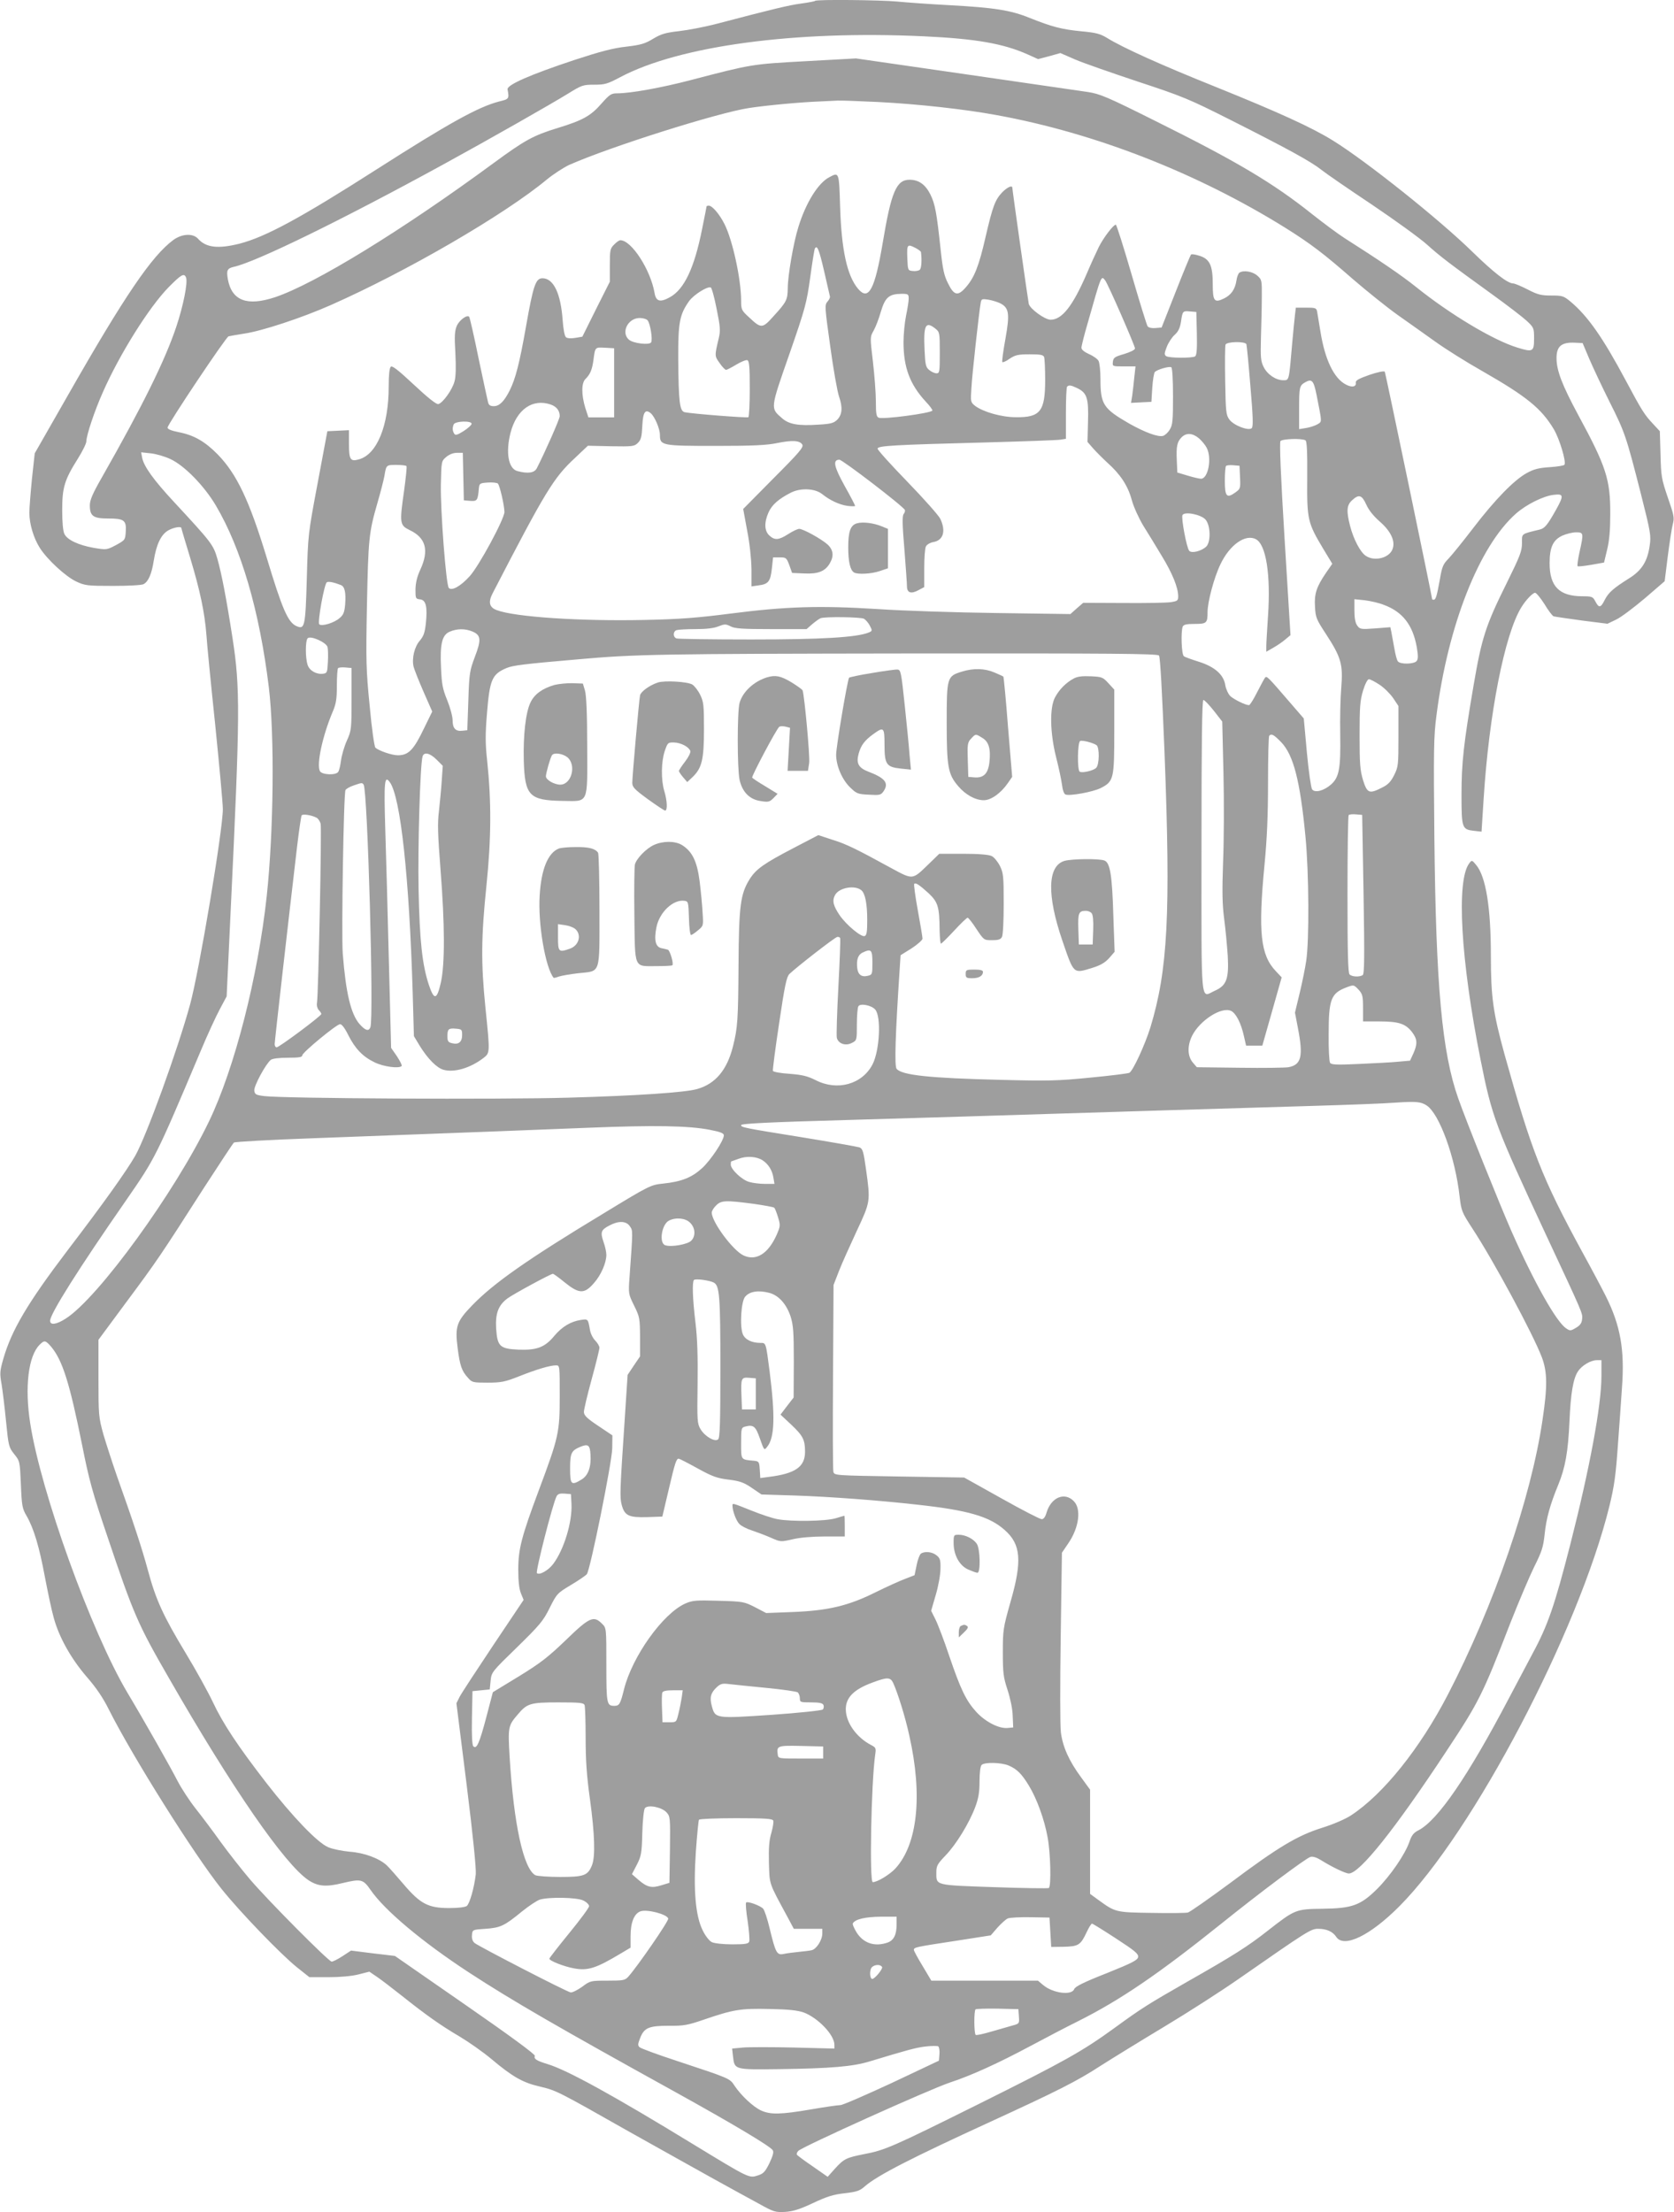 <?xml version="1.0" standalone="no"?>
<!DOCTYPE svg PUBLIC "-//W3C//DTD SVG 20010904//EN"
 "http://www.w3.org/TR/2001/REC-SVG-20010904/DTD/svg10.dtd">
<svg version="1.0" xmlns="http://www.w3.org/2000/svg"
 width="969pt" height="1280pt" viewBox="0 0 969 1280"
 preserveAspectRatio="xMidYMid meet">
<g transform="translate(0,1280) scale(0.1,-0.1)"
fill="#9e9e9e" stroke="none">
<path d="M4718 12795 c-2 -3 -40 -10 -84 -16 -71 -10 -147 -28 -498 -120 -60
-15 -152 -33 -204 -39 -79 -9 -104 -16 -151 -44 -47 -29 -72 -36 -156 -46 -75
-8 -150 -28 -300 -77 -256 -85 -391 -144 -387 -170 10 -55 9 -56 -48 -70 -121
-31 -292 -126 -710 -393 -441 -282 -643 -391 -794 -430 -124 -31 -194 -23
-240 29 -29 32 -92 29 -142 -7 -124 -91 -282 -322 -612 -901 l-191 -334 -16
-147 c-8 -81 -15 -169 -15 -197 0 -64 24 -146 61 -204 43 -67 149 -165 211
-194 49 -23 64 -25 211 -25 90 0 167 4 178 10 28 15 47 59 59 136 15 93 41
149 82 174 30 18 78 27 78 14 0 -3 23 -80 51 -172 57 -189 84 -316 94 -447 3
-49 26 -284 51 -521 24 -237 44 -455 44 -485 0 -123 -137 -939 -190 -1132 -74
-269 -253 -761 -317 -874 -52 -90 -182 -273 -390 -545 -234 -308 -326 -464
-374 -631 -20 -70 -21 -84 -10 -145 6 -37 18 -134 26 -216 14 -142 16 -150 47
-189 33 -41 33 -42 39 -177 5 -123 8 -139 33 -181 42 -73 74 -181 106 -354 17
-88 39 -194 51 -235 31 -114 100 -236 190 -341 56 -64 96 -123 130 -192 137
-272 494 -840 652 -1037 109 -136 342 -377 435 -452 l73 -58 110 0 c68 0 134
6 174 16 l63 16 47 -32 c25 -17 90 -67 143 -109 137 -109 223 -170 332 -234
52 -31 135 -89 184 -130 121 -102 182 -137 278 -159 100 -24 100 -24 522 -263
188 -105 411 -230 496 -277 85 -47 198 -109 250 -137 90 -50 98 -52 155 -49
46 3 84 15 161 51 80 38 119 50 184 57 69 8 87 14 115 39 73 64 273 166 727
374 392 180 500 234 643 327 66 42 230 143 365 224 135 81 328 205 430 276
398 277 418 290 460 290 49 0 85 -16 105 -47 44 -66 196 7 365 177 427 428
1037 1590 1216 2315 28 115 37 178 49 350 9 116 19 268 24 338 16 218 -9 359
-95 530 -20 40 -81 155 -136 255 -232 426 -292 580 -448 1138 -67 243 -80 334
-80 574 0 280 -29 458 -85 525 -24 29 -25 30 -40 10 -76 -98 -50 -559 65
-1135 66 -332 86 -385 377 -1010 218 -467 215 -458 211 -493 -2 -23 -12 -36
-36 -50 -30 -18 -34 -18 -56 -3 -56 36 -186 266 -318 565 -66 150 -262 637
-307 766 -94 266 -129 649 -138 1505 -5 507 -4 591 12 710 66 520 247 980 460
1168 60 53 160 103 220 109 56 7 58 -4 13 -85 -50 -89 -66 -109 -95 -116 -110
-27 -103 -21 -103 -79 0 -46 -11 -74 -89 -232 -121 -244 -144 -315 -191 -590
-58 -340 -70 -448 -70 -634 0 -192 3 -200 71 -208 l45 -5 12 188 c31 493 122
956 219 1111 25 41 65 83 79 83 7 0 31 -29 54 -65 22 -37 46 -68 53 -71 7 -2
80 -13 162 -24 l150 -19 50 24 c28 13 102 69 166 123 l115 99 18 144 c10 79
23 163 29 186 10 38 7 51 -29 155 -36 106 -39 121 -42 248 l-4 135 -37 40
c-52 55 -66 77 -161 255 -132 247 -219 371 -318 454 -41 34 -48 36 -112 36
-59 0 -79 5 -137 35 -37 19 -75 35 -84 35 -32 0 -114 64 -237 184 -189 185
-610 521 -805 642 -122 76 -317 165 -687 314 -304 122 -529 223 -621 280 -41
25 -65 31 -151 39 -113 11 -169 26 -297 77 -110 45 -207 60 -466 74 -115 6
-251 16 -302 21 -95 9 -466 13 -475 4z m628 -205 c302 -14 462 -42 603 -105
l60 -27 65 17 64 18 85 -37 c46 -20 210 -77 363 -128 261 -86 295 -100 539
-223 329 -166 464 -240 523 -287 26 -21 157 -111 292 -201 135 -91 279 -195
320 -232 78 -70 128 -108 380 -290 83 -60 172 -128 196 -150 43 -40 44 -43 44
-104 0 -76 -7 -80 -97 -52 -138 42 -389 192 -588 352 -81 65 -213 155 -410
280 -38 24 -124 88 -191 141 -226 180 -435 304 -904 537 -284 142 -323 158
-395 169 -44 6 -363 53 -710 103 l-630 91 -290 -16 c-313 -17 -313 -17 -665
-109 -172 -45 -350 -77 -427 -77 -35 0 -44 -6 -92 -60 -61 -70 -107 -96 -251
-140 -144 -44 -192 -71 -372 -203 -532 -391 -1036 -700 -1267 -777 -161 -53
-249 -20 -272 104 -9 52 -4 63 34 72 126 27 622 269 1212 592 267 146 622 348
726 412 76 47 84 50 149 50 61 0 76 4 151 44 343 181 1011 271 1755 236z
m-266 -380 c235 -12 505 -42 689 -76 571 -104 1161 -335 1671 -652 147 -92
223 -150 390 -296 80 -69 197 -163 260 -208 63 -44 162 -115 220 -156 57 -41
178 -117 270 -169 257 -147 342 -216 414 -336 33 -55 73 -188 62 -206 -3 -5
-41 -11 -85 -14 -62 -4 -92 -11 -133 -34 -72 -39 -183 -152 -310 -318 -59 -77
-123 -156 -143 -177 -31 -31 -38 -47 -50 -119 -18 -99 -24 -119 -36 -119 -5 0
-9 1 -9 3 0 14 -270 1309 -274 1316 -4 6 -42 -2 -89 -18 -62 -22 -81 -32 -79
-45 4 -24 -22 -30 -57 -11 -69 35 -121 143 -147 303 -9 53 -18 107 -20 120 -4
20 -10 22 -64 22 l-59 0 -5 -42 c-3 -24 -10 -97 -16 -163 -19 -221 -17 -215
-52 -215 -43 0 -93 34 -114 78 -16 32 -18 55 -15 167 2 72 5 177 5 233 1 102
0 104 -27 128 -28 24 -80 32 -103 16 -6 -4 -14 -24 -17 -46 -8 -51 -31 -83
-72 -103 -56 -27 -65 -16 -65 84 0 109 -18 146 -80 164 -22 7 -43 10 -46 6 -3
-3 -43 -99 -88 -214 l-82 -208 -35 -3 c-21 -2 -40 2 -46 10 -5 7 -47 142 -93
301 -46 158 -87 287 -91 287 -14 0 -70 -73 -98 -128 -15 -31 -48 -102 -71
-157 -81 -187 -143 -265 -209 -265 -34 1 -119 63 -126 92 -5 24 -95 658 -95
671 0 17 -28 5 -58 -25 -42 -44 -56 -82 -97 -259 -38 -167 -65 -236 -115 -292
-45 -52 -68 -47 -102 23 -23 44 -31 82 -43 195 -23 215 -32 264 -59 319 -29
58 -67 86 -121 86 -76 0 -106 -69 -155 -363 -46 -273 -82 -340 -143 -268 -64
76 -96 225 -104 474 -6 203 -6 202 -62 172 -65 -33 -137 -149 -180 -290 -28
-89 -61 -280 -61 -353 -1 -67 -7 -79 -82 -161 -65 -73 -72 -73 -142 -7 -44 40
-46 45 -46 97 0 122 -49 349 -96 442 -29 58 -71 107 -91 107 -7 0 -13 -2 -13
-4 0 -3 -12 -62 -26 -132 -45 -225 -103 -347 -185 -393 -57 -32 -82 -26 -90
24 -24 136 -134 305 -198 305 -7 0 -23 -11 -36 -25 -23 -22 -25 -32 -25 -120
l0 -95 -80 -159 -79 -159 -41 -7 c-25 -4 -46 -3 -54 4 -8 7 -15 45 -19 98 -11
156 -53 243 -117 243 -39 0 -53 -40 -95 -278 -38 -216 -61 -304 -95 -372 -32
-63 -59 -90 -92 -90 -20 0 -29 6 -33 23 -3 12 -28 127 -55 255 -26 129 -51
236 -54 239 -13 14 -58 -20 -72 -53 -12 -28 -14 -60 -8 -157 4 -81 3 -136 -5
-164 -13 -49 -69 -126 -94 -131 -12 -2 -62 38 -141 112 -93 87 -126 112 -134
104 -8 -8 -12 -50 -12 -115 0 -226 -68 -393 -173 -421 -49 -14 -57 -1 -57 90
l0 79 -62 -3 -63 -3 -56 -299 c-56 -298 -56 -299 -63 -555 -8 -280 -12 -295
-61 -273 -48 22 -81 97 -170 392 -102 335 -174 487 -285 601 -74 75 -138 112
-228 129 -40 8 -62 17 -62 26 0 19 338 524 353 528 7 2 48 9 92 16 102 15 333
91 500 165 439 194 1004 522 1250 726 39 32 98 70 130 85 240 106 858 301
1040 329 105 16 301 34 410 38 39 2 86 4 105 5 19 1 123 -3 230 -8z m220 -845
c17 -9 30 -19 31 -23 6 -46 3 -95 -7 -103 -7 -6 -25 -9 -41 -7 -28 3 -28 4
-31 76 -3 78 0 82 48 57z m-530 -132 c17 -76 33 -142 34 -148 2 -5 -4 -19 -14
-30 -17 -19 -16 -31 16 -260 18 -132 41 -262 51 -290 22 -64 18 -104 -11 -134
-20 -19 -37 -24 -108 -28 -118 -8 -172 2 -212 38 -67 58 -68 52 43 369 93 268
100 295 121 445 12 88 24 163 27 167 13 22 24 -4 53 -129z m-3693 -39 c11 -29
-16 -163 -56 -283 -65 -195 -195 -458 -430 -871 -55 -96 -71 -133 -71 -164 0
-62 20 -76 105 -76 93 0 107 -10 103 -75 -3 -49 -4 -50 -57 -79 -53 -28 -54
-28 -128 -16 -89 16 -153 46 -170 80 -8 15 -13 68 -13 137 0 132 13 176 90
298 27 43 50 89 50 102 0 34 48 178 96 285 96 218 267 491 380 606 73 74 90
84 101 56z m5320 -16 c16 -19 173 -379 173 -394 0 -8 -26 -21 -62 -32 -55 -16
-63 -21 -66 -45 -3 -27 -3 -27 64 -27 l67 0 -7 -62 c-3 -35 -9 -82 -12 -106
l-7 -43 59 3 59 3 5 82 c3 45 10 86 15 91 16 15 84 34 95 27 6 -4 10 -69 10
-168 0 -141 -2 -166 -19 -193 -10 -17 -28 -33 -39 -36 -29 -8 -106 21 -195 71
-151 87 -167 111 -167 259 0 46 -5 92 -11 104 -6 11 -31 29 -55 39 -28 13 -44
26 -44 37 0 10 16 74 36 142 80 282 78 277 101 248z m-2249 -164 c21 -103 23
-126 13 -169 -25 -105 -25 -104 4 -145 15 -22 32 -40 38 -40 5 0 32 14 60 31
27 16 56 28 63 25 11 -4 14 -38 14 -165 0 -88 -4 -162 -8 -165 -9 -5 -328 20
-369 29 -29 7 -35 60 -37 308 -1 212 8 257 63 335 27 37 105 86 125 79 6 -2
21 -57 34 -123z m1112 58 c0 -15 -7 -59 -15 -97 -8 -39 -15 -108 -15 -155 0
-146 37 -244 128 -343 25 -26 42 -50 39 -53 -16 -16 -283 -51 -310 -41 -14 5
-17 22 -17 94 0 48 -8 152 -17 230 -17 142 -17 143 4 180 12 21 31 71 42 110
25 83 47 102 119 103 39 0 42 -2 42 -28z m530 -27 c51 -26 56 -60 30 -205 -13
-71 -21 -132 -18 -135 3 -3 23 5 43 20 32 21 49 25 115 25 62 0 79 -3 84 -16
3 -9 6 -68 6 -132 0 -182 -28 -218 -170 -216 -83 0 -190 31 -236 66 -26 21
-26 24 -21 102 4 79 45 447 54 495 4 21 7 23 45 17 22 -4 52 -13 68 -21z
m1138 -174 c2 -93 -1 -126 -10 -133 -18 -11 -149 -10 -167 1 -12 8 -12 16 3
54 9 24 30 56 46 70 21 19 30 39 36 74 9 63 10 65 52 61 l37 -3 3 -124z
m-3179 75 c15 -18 30 -111 20 -127 -10 -17 -105 -6 -129 16 -47 42 -5 125 63
125 19 0 40 -6 46 -14z m1665 -47 c25 -20 26 -23 26 -140 0 -110 -1 -119 -19
-119 -10 0 -29 8 -42 19 -20 16 -23 29 -27 114 -7 146 5 171 62 126z m1801
-91 c2 -7 13 -116 23 -243 15 -173 17 -233 8 -242 -17 -18 -105 15 -130 50
-19 26 -21 44 -24 224 -2 107 -1 202 2 209 7 18 115 20 121 2z m1984 -83 c21
-49 74 -162 118 -250 89 -177 96 -198 182 -535 56 -222 59 -239 50 -299 -13
-90 -46 -142 -120 -188 -89 -56 -118 -81 -140 -124 -23 -47 -34 -48 -54 -9
-15 28 -19 30 -78 30 -131 1 -187 57 -187 191 0 93 20 135 74 160 23 10 58 19
79 19 44 0 45 -4 20 -115 -9 -41 -14 -78 -11 -81 3 -3 39 1 79 8 l74 13 18 75
c13 53 18 114 18 205 1 200 -23 275 -186 575 -93 173 -125 256 -125 328 0 69
29 93 108 89 l43 -2 38 -90z m-5644 -140 l0 -200 -75 0 -74 0 -18 55 c-23 76
-23 144 1 167 27 27 38 52 46 108 10 78 9 76 67 73 l53 -3 0 -200z m4066 -70
c32 -163 32 -153 7 -169 -13 -8 -42 -18 -65 -22 l-43 -7 0 119 c0 124 2 133
35 152 39 22 49 11 66 -73z m-1385 39 c56 -27 66 -58 62 -193 l-3 -118 34 -39
c19 -21 56 -58 82 -82 75 -67 118 -133 140 -214 11 -41 41 -106 66 -148 26
-41 74 -120 107 -175 62 -101 96 -185 96 -235 0 -25 -4 -28 -42 -34 -23 -4
-147 -6 -275 -5 l-233 1 -37 -32 -37 -33 -426 6 c-234 3 -544 13 -690 23 -337
21 -530 15 -850 -26 -195 -25 -297 -33 -500 -37 -370 -8 -751 17 -855 57 -43
16 -50 46 -23 98 305 589 352 667 476 782 l75 71 134 -3 c126 -2 135 -1 156
20 18 18 22 36 25 98 4 80 17 99 49 73 23 -20 53 -89 53 -126 0 -61 12 -63
323 -63 213 0 296 4 353 16 89 18 133 16 148 -8 9 -15 -15 -44 -166 -195
l-176 -178 23 -125 c15 -77 24 -163 25 -224 l0 -99 41 6 c57 7 69 23 77 98 l7
64 39 0 c36 0 39 -2 55 -45 l16 -45 70 -3 c80 -4 121 12 148 58 25 42 21 78
-12 109 -34 31 -141 91 -165 91 -8 0 -37 -13 -63 -30 -56 -36 -79 -37 -110 -8
-29 27 -30 76 -4 134 20 44 59 78 130 114 56 28 138 24 179 -8 46 -37 100 -62
147 -69 25 -3 45 -3 45 0 0 3 -27 56 -61 116 -62 112 -70 151 -30 151 18 0
373 -272 379 -291 2 -5 -1 -16 -7 -23 -9 -10 -8 -62 4 -202 8 -104 15 -201 15
-217 0 -37 24 -45 66 -22 l34 18 0 109 c0 60 4 117 10 127 5 10 25 22 45 25
56 11 71 64 38 134 -9 19 -95 116 -190 214 -95 98 -173 184 -173 192 0 17 91
22 625 36 220 6 415 13 433 16 l32 5 0 148 c0 81 3 151 7 154 10 10 22 9 59
-9z m-3047 -95 c33 -12 51 -35 51 -67 0 -16 -83 -204 -133 -302 -14 -26 -50
-32 -111 -16 -53 13 -70 107 -41 221 35 136 128 201 234 164z m-459 -111 c0
-7 -21 -26 -46 -42 -38 -24 -48 -26 -55 -15 -10 17 -11 32 -3 53 8 20 104 23
104 4z m4210 -84 c17 -15 37 -39 45 -55 31 -59 9 -179 -33 -179 -9 0 -44 8
-77 18 l-60 18 -3 69 c-4 83 2 109 28 135 27 27 63 25 100 -6z m617 -12 c8 -5
11 -67 10 -217 -2 -242 2 -259 93 -411 l52 -86 -36 -52 c-55 -81 -69 -121 -64
-197 3 -62 8 -73 65 -160 86 -132 98 -174 87 -307 -5 -59 -8 -181 -6 -272 3
-197 -6 -247 -53 -289 -42 -37 -94 -50 -110 -28 -6 9 -20 104 -30 213 l-18
197 -70 81 c-143 166 -144 167 -155 154 -5 -7 -26 -46 -46 -85 -20 -40 -41
-73 -46 -73 -21 0 -85 32 -108 52 -12 12 -25 40 -29 62 -9 62 -61 108 -153
137 -41 13 -81 27 -87 32 -14 10 -18 141 -7 171 5 12 21 16 69 16 70 0 75 5
75 68 0 60 38 202 75 278 54 113 145 176 205 144 59 -31 86 -206 70 -443 -5
-78 -10 -157 -10 -175 l0 -33 40 23 c23 13 54 34 70 48 l30 25 -34 555 c-23
375 -30 559 -24 568 11 13 125 17 145 4z m-6571 -108 c81 -37 196 -155 263
-268 148 -250 253 -611 307 -1051 34 -280 28 -839 -12 -1210 -51 -469 -186
-996 -334 -1303 -197 -410 -641 -1021 -829 -1141 -54 -35 -91 -40 -91 -13 0
40 166 303 440 697 170 246 171 247 430 860 39 94 90 204 112 245 l40 75 23
490 c55 1149 56 1293 11 1583 -36 233 -64 376 -88 460 -23 80 -34 94 -252 329
-117 126 -173 204 -183 254 l-6 32 55 -6 c31 -3 82 -18 114 -33z m1696 -101
l3 -138 37 -3 c40 -3 44 2 50 73 3 28 6 30 52 33 27 2 53 -1 58 -6 11 -11 37
-124 38 -164 0 -40 -147 -313 -202 -373 -52 -57 -102 -85 -120 -67 -16 16 -49
450 -46 600 3 133 3 134 31 158 18 15 41 24 62 24 l34 0 3 -137z m-329 60 c3
-5 -4 -69 -14 -143 -27 -188 -25 -199 32 -227 94 -44 114 -117 62 -229 -19
-41 -27 -76 -28 -114 0 -53 1 -55 27 -58 34 -4 43 -43 33 -140 -6 -53 -13 -73
-35 -99 -31 -35 -47 -103 -36 -150 4 -16 29 -80 57 -144 l51 -116 -46 -94
c-61 -128 -91 -159 -153 -159 -35 0 -110 26 -130 44 -6 6 -21 108 -33 241 -21
209 -22 262 -16 580 8 387 11 422 60 592 19 65 37 136 41 158 11 65 10 65 69
65 30 0 57 -3 59 -7z m4825 -65 c3 -64 2 -67 -28 -88 -49 -35 -60 -23 -60 68
0 43 3 82 7 86 4 4 23 6 43 4 l35 -3 3 -67z m731 -158 c14 -32 43 -67 77 -97
66 -57 93 -116 74 -162 -20 -50 -104 -71 -154 -37 -31 20 -71 95 -91 173 -22
85 -20 120 11 148 40 37 57 32 83 -25z m-931 -86 c30 -34 32 -132 3 -158 -28
-25 -83 -39 -97 -23 -15 16 -48 192 -39 207 13 22 107 3 133 -26z m-5005 -379
c23 -9 30 -44 25 -112 -4 -45 -10 -61 -32 -79 -31 -28 -104 -50 -118 -36 -11
11 29 234 44 243 10 6 40 0 81 -16z m6038 -115 c108 -40 167 -116 190 -244 9
-52 8 -70 -1 -81 -15 -18 -93 -20 -108 -2 -6 6 -15 41 -21 77 -7 36 -14 78
-17 93 l-6 28 -88 -7 c-84 -6 -88 -5 -104 17 -11 16 -16 44 -16 88 l0 64 59
-6 c32 -4 83 -15 112 -27z m-3010 -80 c10 -6 26 -24 34 -40 15 -29 15 -31 -7
-40 -70 -28 -271 -40 -680 -40 -229 0 -423 3 -432 6 -21 8 -21 40 0 48 9 3 58
6 110 6 62 0 107 5 133 16 36 14 42 14 70 0 24 -13 68 -16 235 -16 l205 0 33
29 c18 15 40 31 48 34 27 10 231 7 251 -3z m-2266 -74 c49 -21 52 -47 14 -146
-30 -80 -33 -95 -38 -255 l-6 -170 -28 -3 c-40 -5 -57 14 -57 60 0 22 -14 74
-31 116 -27 66 -32 93 -36 187 -7 140 6 191 50 210 42 18 89 19 132 1z m-839
-90 c3 -12 4 -51 2 -86 -3 -60 -5 -65 -26 -68 -39 -6 -80 17 -91 50 -14 40
-14 141 0 155 17 17 108 -24 115 -51z m4813 -49 c7 -9 18 -209 32 -563 36
-935 19 -1256 -82 -1589 -32 -102 -99 -247 -121 -262 -7 -4 -109 -17 -226 -28
-189 -19 -248 -20 -520 -13 -414 10 -572 27 -602 64 -13 15 -7 200 17 563 l6
94 64 40 c34 22 63 48 63 56 0 8 -12 82 -27 163 -15 81 -24 150 -21 154 9 8
29 -5 84 -55 54 -51 62 -79 63 -213 1 -43 4 -78 8 -78 3 0 38 34 76 75 38 41
73 75 78 75 5 0 28 -29 51 -65 43 -64 43 -65 90 -65 37 0 50 4 58 19 6 12 10
93 10 193 0 160 -2 177 -22 218 -13 25 -34 51 -48 57 -16 8 -74 13 -164 13
l-139 0 -72 -70 c-83 -80 -82 -80 -202 -15 -208 114 -264 141 -341 165 l-85
28 -140 -73 c-175 -91 -220 -123 -257 -181 -54 -86 -63 -154 -65 -499 -2 -314
-5 -362 -32 -469 -34 -136 -101 -217 -207 -247 -67 -20 -351 -39 -741 -50
-414 -12 -1651 -5 -1765 9 -49 6 -55 10 -58 32 -3 26 66 154 96 178 10 7 47
12 99 12 63 0 83 3 83 14 0 16 196 178 218 180 10 1 28 -22 48 -63 40 -79 84
-125 153 -158 51 -25 140 -37 156 -21 4 3 -9 28 -27 56 l-34 49 -13 504 c-7
277 -16 623 -21 769 -8 269 -4 306 26 265 63 -85 113 -553 133 -1220 l7 -250
33 -55 c47 -76 99 -129 139 -140 62 -17 154 10 230 68 39 30 39 29 12 292 -26
257 -25 408 6 707 28 273 29 484 4 722 -11 99 -11 152 -1 274 16 196 29 226
114 262 37 15 98 23 412 50 335 30 478 32 1916 34 1181 1 1439 -1 1448 -12z
m-4674 -252 c0 -174 -1 -182 -27 -240 -15 -33 -30 -85 -34 -115 -4 -30 -11
-61 -17 -67 -15 -20 -94 -16 -105 5 -21 38 15 205 74 344 20 47 24 75 24 151
0 52 3 97 7 101 4 4 23 6 43 4 l35 -3 0 -180z m5951 83 c27 -18 62 -53 79 -78
l30 -45 0 -175 c0 -167 -1 -177 -25 -225 -19 -38 -35 -55 -70 -72 -74 -38 -86
-33 -110 43 -17 57 -20 93 -20 259 0 166 3 202 20 259 12 39 26 66 34 66 8 0
36 -15 62 -32z m-960 -150 l49 -63 7 -295 c4 -162 3 -394 -2 -515 -6 -171 -5
-245 6 -330 8 -60 17 -158 21 -216 7 -133 -7 -171 -74 -201 -86 -38 -78 -119
-78 835 0 604 3 847 11 847 6 0 33 -28 60 -62z m390 -182 c72 -75 110 -225
141 -549 20 -209 22 -599 4 -717 -6 -41 -23 -125 -38 -187 l-27 -112 17 -89
c32 -165 20 -213 -55 -227 -18 -3 -145 -5 -281 -3 l-249 3 -24 28 c-30 36 -32
95 -4 153 44 89 170 171 226 145 28 -13 58 -70 75 -148 l12 -53 47 0 47 0 56
197 56 198 -33 35 c-90 94 -104 226 -66 620 14 147 20 280 20 471 0 146 3 269
7 272 13 14 27 6 69 -37z m-4889 -101 l36 -36 -6 -87 c-3 -48 -11 -126 -16
-174 -9 -71 -7 -135 9 -339 25 -319 26 -545 2 -654 -23 -101 -39 -104 -69 -15
-39 117 -54 257 -60 553 -5 249 9 721 23 770 8 28 43 20 81 -18z m-422 -145
c23 -37 60 -1350 39 -1404 -10 -25 -29 -19 -63 19 -50 58 -79 179 -97 408 -8
108 5 930 16 946 4 7 25 19 46 26 48 17 51 17 59 5z m-273 -191 c10 -5 21 -22
24 -36 7 -27 -13 -982 -21 -1035 -3 -16 2 -33 10 -42 8 -8 15 -18 15 -23 0
-11 -244 -193 -259 -193 -6 0 -11 9 -11 19 0 18 84 754 130 1145 11 93 23 173
26 178 6 10 57 2 86 -13z m6061 -443 c6 -368 5 -461 -5 -468 -19 -12 -62 -10
-76 4 -9 9 -12 126 -12 463 0 249 3 455 7 459 4 4 23 6 43 4 l35 -3 8 -459z
m-2907 23 c22 -18 34 -78 34 -172 0 -68 -3 -89 -15 -93 -19 -8 -107 65 -145
121 -36 53 -44 83 -27 115 22 44 115 61 153 29z m-123 -276 c3 -5 -2 -131 -10
-282 -8 -151 -12 -284 -9 -296 9 -34 50 -48 86 -30 30 15 30 16 30 108 0 50 4
98 9 105 11 18 75 6 97 -19 36 -40 26 -237 -15 -317 -60 -116 -204 -156 -329
-92 -48 24 -77 31 -152 37 -51 3 -94 11 -96 17 -2 6 14 130 36 275 32 217 43
268 59 285 39 38 266 215 278 215 6 1 14 -2 16 -6z m187 -143 c0 -67 -1 -70
-27 -76 -36 -9 -57 7 -61 46 -5 48 5 75 30 88 51 24 58 18 58 -58z m2815 -157
c22 -25 25 -36 25 -105 l0 -78 95 0 c112 0 151 -13 189 -62 31 -41 32 -68 7
-124 l-19 -41 -68 -6 c-38 -4 -140 -9 -227 -13 -131 -6 -160 -5 -168 7 -5 8
-9 82 -8 164 0 203 13 238 103 272 43 16 42 16 71 -14z m-5190 -262 c0 -40
-21 -57 -58 -47 -23 5 -27 12 -27 40 0 42 6 48 50 44 33 -3 35 -5 35 -37z
m5583 -407 c74 -48 166 -301 191 -527 10 -84 13 -91 74 -185 125 -191 350
-609 402 -745 32 -85 33 -169 4 -362 -66 -452 -282 -1078 -549 -1592 -161
-310 -372 -574 -560 -697 -32 -21 -101 -51 -165 -71 -144 -45 -255 -111 -534
-320 -122 -90 -233 -168 -245 -171 -13 -3 -109 -4 -212 -2 -207 3 -208 4 -306
75 l-48 35 0 302 0 301 -51 70 c-71 96 -107 177 -118 261 -5 40 -5 283 -1 556
l7 484 36 53 c63 91 78 201 32 246 -53 54 -131 21 -157 -67 -7 -25 -17 -38
-28 -38 -10 0 -115 54 -234 121 l-215 120 -376 6 c-371 6 -375 6 -381 27 -3
12 -4 260 -2 551 l3 530 31 80 c17 44 64 148 103 232 80 171 80 171 54 357
-14 101 -19 119 -37 127 -12 4 -163 31 -336 59 -336 54 -350 57 -350 70 0 9
156 17 625 30 193 6 496 15 675 20 799 25 1655 51 2000 61 206 6 425 14 485
19 121 8 149 6 183 -16z m-4150 -141 c63 -12 82 -20 82 -32 0 -30 -75 -143
-126 -190 -59 -54 -119 -78 -224 -89 -74 -8 -77 -9 -345 -172 -444 -268 -638
-405 -761 -532 -91 -94 -101 -122 -85 -247 13 -103 24 -134 60 -173 23 -27 29
-28 113 -28 78 0 100 4 181 36 103 41 181 64 215 64 22 0 22 0 22 -178 0 -210
-6 -237 -120 -542 -101 -270 -120 -343 -120 -462 0 -65 5 -111 15 -136 l16
-39 -175 -261 c-96 -144 -184 -278 -195 -299 l-19 -38 59 -470 c38 -305 56
-488 53 -520 -9 -77 -35 -169 -52 -183 -10 -7 -48 -12 -102 -12 -121 0 -167
24 -264 138 -41 48 -84 97 -97 109 -44 41 -131 73 -215 79 -43 4 -99 15 -124
26 -62 26 -206 176 -359 373 -164 212 -251 343 -309 467 -27 57 -97 184 -157
283 -131 217 -173 309 -219 480 -34 126 -84 278 -181 550 -25 72 -59 177 -76
234 -28 101 -29 111 -29 327 l0 222 162 219 c175 235 198 269 447 658 91 140
169 259 175 264 6 5 211 16 456 25 968 36 1278 48 1600 61 375 15 575 12 698
-12z m307 -177 c33 -22 55 -57 62 -100 l6 -36 -54 0 c-30 0 -71 5 -91 11 -43
11 -108 73 -108 101 0 10 1 18 3 18 1 0 20 7 42 15 47 18 105 14 140 -9z m-55
-251 c63 -9 118 -19 122 -23 4 -4 14 -29 22 -56 14 -46 13 -51 -8 -100 -49
-110 -119 -154 -192 -120 -62 29 -184 194 -184 248 0 9 11 28 25 41 29 30 54
31 215 10z m-365 -110 c30 -29 33 -77 6 -104 -21 -21 -115 -38 -150 -26 -38
12 -21 122 22 143 41 20 96 14 122 -13z m-349 -20 c18 -27 18 -17 -2 -296 -7
-95 -6 -97 27 -164 32 -65 33 -73 34 -180 l0 -113 -36 -53 -36 -54 -16 -245
c-29 -432 -30 -463 -18 -508 17 -62 41 -73 147 -70 l88 3 37 157 c37 158 44
178 58 178 4 0 53 -25 109 -56 87 -48 114 -57 179 -65 65 -8 88 -16 135 -48
l56 -38 194 -6 c205 -7 486 -28 708 -53 293 -32 417 -68 505 -146 95 -83 103
-179 34 -418 -42 -149 -44 -160 -44 -290 0 -120 3 -144 27 -217 16 -49 29
-110 30 -150 l3 -68 -32 -3 c-50 -5 -128 35 -181 92 -60 66 -91 130 -158 327
-29 87 -65 181 -79 209 l-25 50 27 93 c15 50 27 118 27 150 1 50 -2 62 -23 78
-24 20 -67 25 -90 10 -7 -5 -19 -35 -25 -67 l-12 -58 -54 -21 c-30 -11 -107
-46 -170 -77 -158 -79 -276 -107 -480 -115 l-155 -6 -65 34 c-63 32 -69 33
-211 37 -130 4 -151 2 -192 -16 -129 -57 -307 -305 -355 -497 -21 -85 -27 -95
-56 -95 -44 0 -46 12 -46 237 0 214 0 214 -25 238 -48 49 -73 38 -208 -93
-103 -99 -146 -133 -273 -211 l-151 -92 -38 -145 c-40 -151 -56 -187 -75 -168
-7 7 -10 63 -8 165 l3 154 50 5 50 5 5 50 c5 50 7 52 153 194 133 130 152 153
189 228 41 82 44 85 124 133 45 27 86 55 91 62 20 25 146 649 147 728 l1 75
-82 55 c-66 44 -82 60 -83 80 0 14 20 99 45 190 25 91 45 173 45 182 0 9 -11
28 -24 41 -14 14 -28 42 -31 63 -11 63 -11 63 -52 57 -59 -9 -108 -38 -154
-92 -55 -67 -102 -84 -208 -80 -108 5 -122 19 -129 122 -5 87 12 134 65 174
32 24 251 143 264 143 3 0 34 -22 68 -50 83 -67 114 -68 169 -4 41 46 72 117
72 164 0 15 -7 48 -16 73 -20 58 -15 71 33 96 54 29 98 27 119 -4z m486 -326
c33 -18 38 -77 38 -490 0 -324 -3 -409 -13 -417 -19 -17 -77 17 -102 59 -19
32 -20 49 -17 259 2 158 -1 263 -12 355 -17 141 -20 237 -9 249 9 9 90 -2 115
-15z m323 -60 c53 -15 97 -64 121 -135 16 -51 19 -88 19 -264 l-1 -206 -38
-49 -38 -50 61 -57 c69 -65 81 -88 81 -158 0 -87 -56 -126 -207 -145 l-52 -7
-3 49 c-3 45 -5 48 -33 51 -78 7 -75 3 -75 102 0 86 1 90 24 96 48 12 60 2 85
-70 24 -69 25 -69 42 -47 43 53 47 175 14 436 -22 170 -21 165 -54 165 -49 0
-88 19 -101 50 -19 45 -10 193 14 218 27 31 78 38 141 21z m-4159 -311 c66
-79 107 -209 180 -572 39 -197 60 -274 144 -521 153 -455 177 -511 357 -823
367 -639 671 -1079 809 -1171 55 -36 102 -40 199 -16 105 25 117 22 160 -40
81 -118 299 -301 570 -478 245 -160 513 -315 1195 -692 327 -181 549 -313 563
-336 7 -11 1 -32 -19 -75 -25 -50 -35 -61 -67 -71 -51 -17 -50 -17 -372 179
-463 283 -732 431 -845 465 -65 20 -81 30 -74 48 3 8 -139 113 -402 295 l-408
283 -127 15 -127 16 -49 -32 c-27 -18 -56 -32 -63 -32 -17 0 -366 351 -472
475 -47 55 -123 152 -169 215 -45 63 -111 151 -146 195 -35 44 -82 116 -105
160 -42 82 -192 347 -291 512 -210 354 -500 1159 -562 1557 -33 210 -11 390
54 455 28 28 34 27 67 -11z m8974 -170 c0 -169 -68 -534 -180 -973 -91 -355
-130 -469 -220 -635 -42 -80 -103 -194 -135 -255 -238 -453 -412 -707 -524
-765 -28 -14 -40 -29 -53 -68 -26 -73 -109 -194 -186 -271 -96 -95 -144 -113
-317 -115 -154 -2 -159 -4 -314 -125 -118 -93 -202 -146 -468 -297 -229 -131
-264 -153 -422 -268 -189 -137 -288 -192 -786 -440 -499 -248 -542 -267 -664
-290 -102 -20 -116 -27 -168 -84 l-42 -47 -86 60 c-47 32 -89 63 -92 68 -3 5
1 15 8 22 27 26 757 355 879 396 122 40 278 111 465 211 88 47 210 111 271
141 250 125 471 276 839 571 215 173 486 376 511 382 14 4 37 -4 61 -19 62
-39 141 -77 161 -77 62 0 266 255 564 707 188 284 210 327 369 738 50 127 113
275 140 330 43 86 52 112 60 186 9 92 32 174 79 288 41 100 57 191 65 368 7
160 21 246 49 288 22 34 74 65 109 65 l27 0 0 -92z m-4895 -103 l0 -90 -40 0
-40 0 -3 79 c-4 102 -1 108 45 104 l38 -3 0 -90z m-957 -350 c5 -72 -13 -122
-51 -145 -60 -37 -67 -31 -67 63 0 90 7 104 60 126 44 18 55 10 58 -44z m-110
-287 c5 -104 -43 -263 -105 -346 -28 -38 -81 -68 -95 -54 -9 9 92 404 114 445
7 13 19 17 46 15 l37 -3 3 -57z m1862 -1035 c27 -59 71 -200 94 -307 77 -343
48 -625 -80 -766 -33 -36 -105 -80 -132 -80 -20 0 -9 575 14 737 6 39 4 42
-25 57 -83 44 -143 127 -145 203 -2 69 45 118 155 158 85 32 103 31 119 -2z
m-735 -29 c94 -9 176 -21 183 -26 6 -6 12 -21 12 -34 0 -23 3 -24 65 -24 50 0
67 -4 72 -16 3 -8 1 -20 -4 -25 -6 -6 -140 -20 -297 -31 -327 -22 -326 -22
-346 52 -13 49 -6 75 29 108 22 20 33 23 71 18 25 -3 122 -13 215 -22z m-489
-57 c-4 -24 -12 -66 -19 -93 -12 -49 -12 -49 -52 -49 l-40 0 -3 79 c-2 44 -1
85 2 93 4 9 24 13 62 13 l56 0 -6 -43z m-562 -43 c3 -9 6 -94 6 -189 0 -130 6
-219 25 -355 28 -205 32 -334 11 -384 -24 -58 -46 -66 -184 -66 -68 0 -132 5
-143 10 -69 38 -125 294 -149 684 -10 173 -9 181 47 246 54 64 72 70 234 70
125 0 148 -2 153 -16z m1381 -274 l0 -35 -130 0 c-128 0 -130 0 -133 23 -7 51
-2 53 135 50 l128 -3 0 -35z m1073 -75 c49 -21 76 -48 118 -117 45 -74 89
-193 108 -298 17 -88 22 -285 7 -294 -5 -3 -147 -1 -317 5 -346 12 -334 9
-334 85 0 38 6 49 53 98 62 64 137 187 172 280 19 51 25 85 25 149 0 51 5 88
12 95 17 17 112 15 156 -3z m-1980 -271 c22 -25 22 -30 20 -217 l-3 -191 -46
-14 c-57 -18 -83 -12 -133 31 l-38 33 28 54 c26 51 29 66 32 185 2 73 9 136
15 143 18 22 97 6 125 -24z m618 -48 c3 -7 -2 -39 -11 -71 -13 -43 -16 -86
-14 -174 4 -128 -2 -110 105 -308 l39 -73 83 0 82 0 0 -27 c0 -38 -34 -91 -62
-97 -13 -3 -48 -7 -78 -10 -30 -3 -69 -8 -86 -12 -37 -7 -45 8 -79 149 -13 55
-30 106 -38 114 -18 18 -90 44 -98 35 -4 -4 0 -53 9 -108 8 -56 12 -109 9
-118 -5 -13 -23 -16 -99 -16 -53 0 -104 6 -118 13 -14 7 -37 36 -52 67 -42 84
-55 232 -40 456 7 97 15 180 18 185 3 5 100 9 215 9 169 0 211 -3 215 -14z
m-1100 -462 c19 -9 34 -24 34 -33 0 -9 -52 -79 -115 -156 -63 -77 -115 -144
-115 -148 0 -12 83 -45 143 -56 80 -15 128 1 270 86 l57 34 0 65 c0 80 20 131
57 145 37 14 156 -17 161 -42 3 -15 -177 -275 -231 -336 -19 -21 -29 -23 -120
-23 -98 0 -100 0 -148 -36 -27 -19 -57 -34 -66 -32 -24 4 -533 267 -556 286
-12 10 -17 27 -15 46 3 31 3 31 78 36 87 6 110 17 211 100 41 33 88 64 104 69
54 16 213 13 251 -5z m1814 -139 c0 -59 -16 -92 -53 -105 -74 -25 -138 -4
-178 58 -15 25 -26 49 -22 54 14 24 73 37 161 38 l92 0 0 -45z m890 -45 l5
-85 73 1 c85 2 97 10 132 84 13 28 27 50 31 50 4 0 67 -39 139 -86 109 -71
131 -89 128 -107 -2 -18 -33 -34 -182 -94 -135 -53 -182 -77 -188 -92 -14 -38
-123 -24 -179 23 l-31 26 -308 0 -309 0 -50 84 c-28 46 -51 88 -51 94 0 15 10
17 240 52 l205 32 39 45 c22 24 49 49 60 53 12 5 71 8 131 7 l110 -2 5 -85z
m-974 -201 c6 -10 -42 -69 -57 -69 -12 0 -16 35 -8 58 9 24 52 31 65 11z
m-454 -263 c83 -31 178 -130 178 -187 l0 -22 -232 6 c-128 3 -262 3 -297 0
l-63 -6 5 -45 c9 -78 7 -77 265 -74 303 4 429 15 527 45 218 66 265 79 322 86
35 4 68 4 74 1 5 -4 9 -24 7 -45 l-3 -38 -273 -129 c-151 -70 -284 -128 -297
-128 -13 0 -90 -11 -171 -25 -175 -30 -235 -31 -289 -6 -44 20 -115 86 -153
143 -28 43 -27 42 -332 143 -113 37 -211 73 -218 80 -11 10 -10 19 4 54 23 59
51 70 167 70 84 -1 107 3 203 36 170 58 211 65 379 61 111 -2 162 -8 197 -20z
m1246 -23 c3 -41 2 -42 -35 -52 -21 -6 -76 -22 -122 -35 -47 -14 -88 -23 -93
-20 -10 6 -11 138 -1 148 4 3 61 5 127 4 l121 -3 3 -42z"/>
<path d="M4960 9772 c-37 -11 -50 -47 -50 -139 0 -82 11 -131 33 -145 20 -13
101 -9 150 8 l47 16 0 114 0 114 -37 15 c-46 19 -109 27 -143 17z"/>
<path d="M5048 8906 c-70 -11 -129 -24 -133 -27 -9 -10 -75 -399 -75 -446 0
-63 34 -143 80 -188 38 -37 45 -40 109 -43 63 -4 70 -2 85 19 33 48 10 77 -87
114 -57 22 -72 48 -57 103 13 49 34 77 83 113 63 46 67 42 67 -60 0 -114 11
-129 94 -138 l59 -6 -8 84 c-3 46 -16 176 -28 289 -20 190 -23 205 -42 206
-11 1 -77 -8 -147 -20z"/>
<path d="M5568 8914 c-86 -26 -88 -33 -88 -294 0 -258 8 -300 66 -368 43 -51
100 -82 149 -82 42 0 99 41 139 99 l25 36 -24 288 c-12 159 -25 290 -27 292
-2 2 -25 13 -52 24 -55 24 -121 26 -188 5z m119 -384 c37 -22 49 -64 40 -143
-8 -64 -34 -89 -86 -85 l-36 3 -3 99 c-3 90 -1 101 19 122 27 29 26 29 66 4z"/>
<path d="M4440 8881 c-77 -24 -141 -84 -159 -148 -14 -51 -14 -378 0 -445 16
-71 58 -114 123 -123 43 -7 51 -5 73 17 l24 25 -70 43 c-39 23 -74 46 -77 51
-4 8 136 273 156 293 5 5 21 5 36 2 l27 -7 -7 -125 -7 -124 59 0 59 0 7 46 c5
37 -27 385 -38 419 -2 6 -32 27 -66 48 -62 37 -91 42 -140 28z"/>
<path d="M6215 8874 c-45 -24 -84 -64 -108 -109 -32 -60 -29 -205 6 -345 15
-58 30 -129 34 -158 4 -34 12 -56 21 -59 24 -10 159 15 203 37 76 39 79 52 79
328 l0 242 -34 37 c-32 35 -38 37 -102 40 -50 2 -77 -1 -99 -13z m133 -386
c17 -15 16 -113 -3 -131 -16 -16 -80 -31 -95 -22 -15 9 -13 172 3 178 15 5 78
-12 95 -25z"/>
<path d="M3808 8851 c-48 -16 -98 -52 -103 -74 -6 -28 -45 -468 -45 -506 0
-25 12 -38 90 -95 50 -36 95 -66 100 -66 15 0 12 58 -5 114 -19 64 -18 168 3
231 17 48 18 50 54 49 39 -1 85 -25 94 -49 3 -8 -10 -35 -30 -61 -20 -26 -36
-50 -36 -55 0 -4 11 -21 24 -36 l24 -28 31 29 c54 52 66 102 66 276 0 140 -2
159 -22 200 -12 25 -33 51 -45 59 -27 17 -160 25 -200 12z"/>
<path d="M3210 8837 c-70 -20 -116 -53 -139 -101 -28 -57 -43 -190 -39 -339 6
-201 32 -228 224 -231 154 -2 144 -24 143 318 0 188 -5 294 -13 321 l-12 40
-59 2 c-33 1 -80 -4 -105 -10z m75 -419 c53 -46 23 -158 -42 -158 -35 0 -83
28 -83 48 0 18 25 107 35 122 11 18 63 10 90 -12z"/>
<path d="M3785 7911 c-44 -20 -102 -79 -110 -114 -3 -12 -5 -143 -3 -290 4
-318 -5 -297 128 -297 48 0 89 2 92 5 9 9 -14 86 -26 90 -6 2 -23 6 -38 9 -34
8 -43 47 -28 122 18 87 97 161 162 152 22 -3 23 -7 26 -100 1 -54 7 -98 12
-98 4 0 23 12 40 27 32 26 32 27 27 102 -2 42 -10 123 -17 181 -15 117 -43
174 -103 211 -40 24 -109 24 -162 0z"/>
<path d="M3234 7890 c-62 -25 -101 -119 -110 -270 -11 -163 33 -420 81 -478 1
-1 15 2 31 8 16 5 66 14 112 19 131 14 122 -13 122 365 0 177 -4 326 -8 332
-16 24 -54 34 -129 33 -43 0 -87 -4 -99 -9z m97 -466 c37 -34 20 -95 -32 -113
-65 -23 -69 -19 -69 65 l0 77 41 -6 c22 -3 49 -13 60 -23z"/>
<path d="M6162 7819 c-99 -29 -103 -198 -12 -463 67 -195 62 -190 173 -156 48
15 73 30 97 56 l32 37 -7 196 c-7 249 -19 319 -52 332 -31 12 -188 10 -231 -2z
m157 -303 c8 -9 11 -45 9 -98 l-3 -83 -40 0 -40 0 -3 89 c-3 94 2 106 44 106
12 0 27 -6 33 -14z"/>
<path d="M5590 7165 c0 -22 4 -25 38 -25 39 0 62 14 62 37 0 9 -16 13 -50 13
-47 0 -50 -2 -50 -25z"/>
<path d="M4240 4088 c0 -30 21 -86 39 -105 11 -12 44 -29 73 -38 29 -10 78
-28 110 -42 56 -25 57 -25 127 -9 42 10 116 16 185 16 l116 0 0 60 c0 33 -1
60 -2 60 -2 0 -25 -7 -52 -15 -57 -17 -255 -20 -335 -5 -29 5 -97 28 -152 50
-112 45 -109 44 -109 28z"/>
<path d="M5520 3873 c0 -70 33 -131 84 -154 23 -10 47 -19 54 -19 19 0 16 139
-4 168 -20 29 -66 52 -104 52 -29 0 -30 -1 -30 -47z"/>
<path d="M5563 3393 c-7 -2 -13 -19 -13 -36 l0 -31 30 29 c22 21 27 31 18 37
-14 9 -17 9 -35 1z"/>
</g>
</svg>
